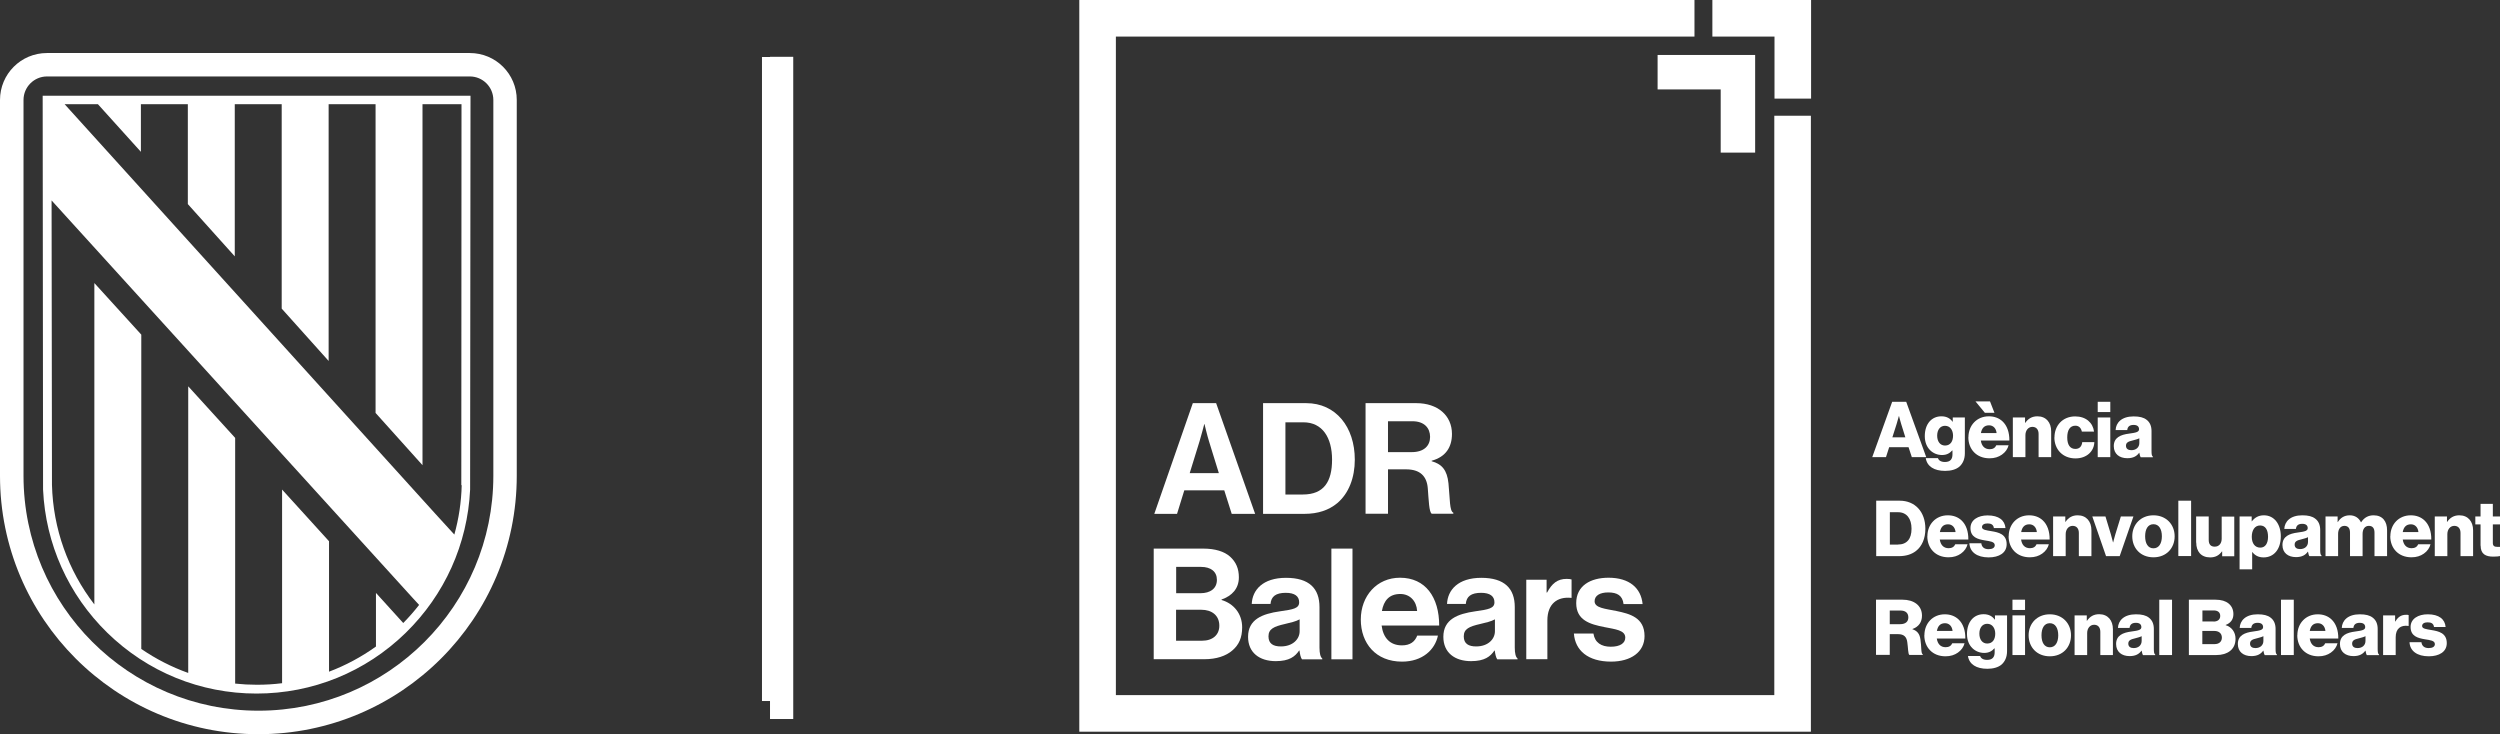 <?xml version="1.0" encoding="UTF-8"?>
<svg id="Capa_2" data-name="Capa 2" xmlns="http://www.w3.org/2000/svg" viewBox="0 0 258.34 75.87">
  <rect x="0" y="0" width="258.34" height="75.87" fill="#333333" stroke="none"/>
  <defs>
    <style>
      .cls-1 {
        stroke-width: 3.78px;
      }

      .cls-1, .cls-2 {
        fill: none;
        stroke: #fff;
      }

      .cls-2 {
        stroke-width: 3.56px;
      }

      .cls-3 {
        fill: #fff;
      }
    </style>
  </defs>
  <g id="Capa_1-2" data-name="Capa 1">
    <g>
      <rect class="cls-3" x="78.74" y="5.89" width="2.34" height="66.55"/>
      <g>
        <path class="cls-3" d="M50.98,49.17c0,13.4-10.87,24.27-24.27,24.27S2.43,62.58,2.43,49.17V10.33c0-1.34,1.09-2.43,2.43-2.43h43.69c1.34,0,2.43,1.09,2.43,2.43v38.84h0ZM48.55,5.48H4.85C2.17,5.48,0,7.65,0,10.33v38.84c0,14.74,11.95,26.7,26.7,26.7s26.7-11.96,26.7-26.7V10.33c0-2.69-2.17-4.85-4.85-4.85"/>
        <path class="cls-3" d="M47.71,50.14c-.04,1.74-.3,3.45-.76,5.1l-2.01-2.2L6.68,10.77h3.44l4.44,4.92v-4.92h4.85v10.32l4.85,5.4v-15.72h4.85v21.12l4.85,5.41V10.77h4.85v31.9l4.85,5.4V10.77h4.03l-.02,39.37ZM5.31,20.69c4.25,4.68,37.39,41.17,37.4,41.17l.6.65c-.51.65-1.05,1.27-1.64,1.87l-2.82-3.11v5.54c-1.51,1.08-3.13,1.95-4.85,2.6v-13.48l-4.85-5.34v20.01c-.86.11-1.73.16-2.61.16-.76,0-1.5-.04-2.24-.12v-25.39l-4.85-5.33v29.62c-1.71-.61-3.35-1.45-4.85-2.48v-32.48l-4.85-5.33v33.21c-2.72-3.53-4.26-7.82-4.38-12.34l-.04-29.43ZM48.63,9.89H4.41l.04,40.71c.26,5.61,2.61,10.85,6.64,14.79,4.15,4.05,9.62,6.28,15.42,6.28s11.27-2.23,15.42-6.28c4.03-3.94,6.38-9.17,6.65-14.79l.04-40.71Z"/>
      </g>
    </g>
    <rect class="cls-3" x="79.57" y="5.87" width="2.4" height="68.43"/>
    <polyline class="cls-1" points="175.1 1.89 113.42 1.89 113.42 73.72 185.24 73.72 185.24 11.96"/>
    <g>
      <path class="cls-3" d="M119.22,56.69h5.12c1.23,0,2.18.3,2.77.83.62.56.91,1.25.91,2.14,0,1.17-.72,1.92-1.79,2.29v.05c1.26.37,2.13,1.42,2.13,2.83,0,1.07-.34,1.81-1.01,2.38-.66.58-1.66.91-2.88.91h-5.25v-11.44ZM124.05,61.3c1.01,0,1.7-.48,1.7-1.38,0-.85-.62-1.34-1.65-1.34h-2.56v2.72h2.51ZM121.54,66.21h2.67c1.12,0,1.79-.62,1.79-1.55,0-1.09-.8-1.65-1.86-1.65h-2.61v3.2Z"/>
      <path class="cls-3" d="M134.28,67.22h-.03c-.42.62-1.01,1.1-2.42,1.1-1.68,0-2.86-.88-2.86-2.51,0-1.81,1.47-2.38,3.3-2.64,1.36-.19,1.98-.3,1.98-.93s-.46-.98-1.38-.98c-1.02,0-1.52.37-1.58,1.15h-1.94c.06-1.44,1.14-2.7,3.54-2.7s3.46,1.1,3.46,3.02v4.18c0,.62.1.99.29,1.14v.08h-2.1c-.13-.16-.21-.54-.26-.91ZM134.3,65.23v-1.23c-.38.22-.98.35-1.52.48-1.14.26-1.7.51-1.7,1.28s.51,1.04,1.28,1.04c1.25,0,1.94-.77,1.94-1.57Z"/>
      <path class="cls-3" d="M137.58,56.69h2.18v11.44h-2.18v-11.44Z"/>
      <path class="cls-3" d="M140.62,64.02c0-2.43,1.65-4.32,4.05-4.32,2.64,0,4.05,2.02,4.05,4.94h-5.95c.16,1.26.86,2.05,2.1,2.05.85,0,1.34-.38,1.58-1.01h2.14c-.3,1.46-1.6,2.69-3.71,2.69-2.72,0-4.26-1.9-4.26-4.35ZM142.79,63.14h3.65c-.06-1.04-.75-1.76-1.74-1.76-1.15,0-1.71.69-1.9,1.76Z"/>
      <path class="cls-3" d="M154.46,67.22h-.03c-.42.62-1.01,1.1-2.42,1.1-1.68,0-2.86-.88-2.86-2.51,0-1.81,1.47-2.38,3.3-2.64,1.36-.19,1.98-.3,1.98-.93s-.46-.98-1.38-.98c-1.02,0-1.52.37-1.58,1.15h-1.94c.06-1.44,1.14-2.7,3.54-2.7s3.46,1.1,3.46,3.02v4.18c0,.62.1.99.29,1.14v.08h-2.1c-.13-.16-.21-.54-.26-.91ZM154.48,65.23v-1.23c-.38.22-.98.35-1.52.48-1.14.26-1.7.51-1.7,1.28s.51,1.04,1.28,1.04c1.25,0,1.94-.77,1.94-1.57Z"/>
      <path class="cls-3" d="M159.82,61.23h.05c.5-.93,1.06-1.41,2.02-1.41.24,0,.38.02.51.06v1.9h-.05c-1.42-.14-2.45.61-2.45,2.34v4h-2.18v-8.21h2.1v1.31Z"/>
      <path class="cls-3" d="M162.64,65.47h2.02c.14.94.82,1.36,1.79,1.36s1.5-.37,1.5-.94c0-.78-1.04-.86-2.16-1.09-1.47-.29-2.91-.69-2.91-2.48s1.47-2.62,3.34-2.62c2.16,0,3.36,1.07,3.52,2.72h-1.97c-.1-.88-.66-1.2-1.58-1.2-.85,0-1.41.32-1.41.91,0,.7,1.09.77,2.26,1.01,1.38.29,2.9.67,2.9,2.59,0,1.65-1.41,2.64-3.46,2.64-2.38,0-3.71-1.15-3.84-2.9Z"/>
    </g>
    <g>
      <path class="cls-3" d="M123.27,41.66h2.4l4.03,11.44h-2.42l-.77-2.43h-4.13l-.75,2.43h-2.35l3.98-11.44ZM122.93,48.89h3.02l-1.02-3.3c-.19-.61-.46-1.76-.46-1.76h-.03s-.29,1.15-.48,1.76l-1.02,3.3Z"/>
      <path class="cls-3" d="M130.52,41.66h4.46c3.06,0,5.02,2.46,5.02,5.84,0,1.86-.62,3.49-1.82,4.5-.85.7-1.95,1.1-3.39,1.1h-4.27v-11.44ZM134.63,51.1c2.18,0,3.02-1.33,3.02-3.6s-.99-3.86-2.96-3.86h-1.86v7.46h1.79Z"/>
      <path class="cls-3" d="M141.11,41.66h5.25c2.21,0,3.68,1.28,3.68,3.18,0,1.34-.62,2.37-2.1,2.77v.05c1.06.3,1.6.91,1.74,2.3.16,1.62.1,2.85.5,3.02v.11h-2.22c-.29-.13-.32-1.41-.42-2.64-.1-1.25-.8-1.95-2.24-1.95h-1.87v4.59h-2.32v-11.44ZM143.43,46.72h2.46c1.26,0,1.89-.66,1.89-1.57s-.59-1.62-1.82-1.62h-2.53v3.18Z"/>
    </g>
    <polyline class="cls-1" points="185.26 10.19 185.26 1.89 176.95 1.89"/>
    <polyline class="cls-2" points="179.59 15.77 179.59 7.46 171.29 7.46"/>
    <g>
      <path class="cls-3" d="M195.52,41.52h1.46l2.07,5.72h-1.49l-.34-1.03h-2l-.33,1.03h-1.42l2.06-5.72ZM196.89,45.19l-.43-1.38c-.1-.3-.22-.81-.22-.81h-.02s-.14.51-.23.81l-.44,1.38h1.34Z"/>
      <path class="cls-3" d="M199,47.34h1.26c.07.22.29.4.72.4.55,0,.78-.29.78-.78v-.41h-.03c-.24.27-.55.47-1.05.47-.92,0-1.78-.69-1.78-1.95s.7-2.05,1.72-2.05c.54,0,.91.22,1.15.56h.02v-.44h1.25v3.7c0,.62-.22,1.06-.54,1.36-.36.32-.9.46-1.5.46-1.13,0-1.87-.46-2-1.32ZM201.82,45.02c0-.55-.29-1.02-.83-1.02-.49,0-.81.4-.81,1.02s.32,1.02.81,1.02c.57,0,.83-.45.83-1.02Z"/>
      <path class="cls-3" d="M203.41,45.18c0-1.22.86-2.16,2.11-2.16.58,0,1.05.19,1.4.51.49.45.73,1.16.72,1.99h-2.95c.08.55.38.9.92.9.34,0,.57-.15.68-.41h1.27c-.09.37-.33.72-.69.97-.34.24-.76.38-1.28.38-1.35,0-2.19-.94-2.19-2.18ZM204.14,41.48h1.5l.46,1.18h-.99l-.97-1.18ZM206.32,44.75c-.05-.49-.35-.8-.78-.8-.5,0-.75.31-.84.8h1.62Z"/>
      <path class="cls-3" d="M208,43.14h1.26v.56h.02c.3-.44.7-.68,1.26-.68.9,0,1.42.64,1.42,1.55v2.67h-1.3v-2.4c0-.43-.22-.73-.64-.73s-.72.36-.72.86v2.27h-1.3v-4.1Z"/>
      <path class="cls-3" d="M212.3,45.2c0-1.23.85-2.17,2.14-2.17,1.11,0,1.83.65,1.95,1.57h-1.26c-.08-.37-.3-.61-.67-.61-.56,0-.84.46-.84,1.21s.28,1.19.84,1.19c.41,0,.66-.24.71-.7h1.25c-.03.94-.78,1.68-1.95,1.68-1.32,0-2.18-.94-2.18-2.17Z"/>
      <path class="cls-3" d="M216.77,41.52h1.3v1.06h-1.3v-1.06ZM216.77,43.14h1.3v4.1h-1.3v-4.1Z"/>
      <path class="cls-3" d="M218.43,46.1c0-.9.72-1.18,1.57-1.29.77-.1,1.04-.18,1.04-.46,0-.26-.17-.44-.56-.44-.42,0-.62.18-.66.53h-1.2c.03-.76.62-1.41,1.86-1.41.62,0,1.03.11,1.33.34.35.26.52.66.52,1.17v2.07c0,.33.03.51.14.58v.06h-1.26c-.06-.09-.1-.25-.14-.46h-.02c-.24.34-.6.56-1.22.56-.82,0-1.4-.44-1.4-1.25ZM221.07,45.78v-.49c-.17.09-.41.15-.67.22-.5.11-.71.24-.71.55,0,.33.24.46.56.46.49,0,.82-.3.82-.74Z"/>
    </g>
    <g>
      <path class="cls-3" d="M193.87,51.74h2.44c1.58,0,2.65,1.14,2.65,2.9,0,1.01-.35,1.82-.99,2.31-.45.34-1.02.52-1.74.52h-2.35v-5.72ZM196.12,56.27c.93,0,1.41-.58,1.41-1.63s-.5-1.71-1.39-1.71h-.85v3.35h.83Z"/>
      <path class="cls-3" d="M199.17,55.41c0-1.22.86-2.16,2.11-2.16.58,0,1.05.19,1.4.51.49.45.73,1.16.72,1.99h-2.95c.08.55.38.9.92.9.34,0,.57-.15.68-.41h1.27c-.09.37-.33.72-.69.97-.34.24-.76.38-1.28.38-1.35,0-2.19-.94-2.19-2.18ZM202.08,54.98c-.05-.49-.35-.8-.78-.8-.5,0-.75.31-.84.8h1.62Z"/>
      <path class="cls-3" d="M203.51,56.14h1.23c.05.41.32.61.75.61.39,0,.64-.14.64-.41,0-.37-.5-.41-1.04-.5-.71-.12-1.47-.31-1.47-1.27,0-.86.8-1.31,1.77-1.31,1.16,0,1.78.5,1.85,1.31h-1.2c-.05-.37-.3-.48-.66-.48-.32,0-.57.12-.57.38,0,.29.46.33.98.42.72.12,1.57.3,1.57,1.35,0,.9-.79,1.36-1.86,1.36-1.2,0-1.95-.55-1.99-1.46Z"/>
      <path class="cls-3" d="M207.57,55.41c0-1.22.86-2.16,2.11-2.16.58,0,1.05.19,1.4.51.49.45.73,1.16.72,1.99h-2.95c.08.55.38.9.92.9.34,0,.57-.15.68-.41h1.27c-.09.37-.33.72-.69.97-.34.24-.76.38-1.28.38-1.35,0-2.19-.94-2.19-2.18ZM210.48,54.98c-.05-.49-.35-.8-.78-.8-.5,0-.75.31-.84.8h1.62Z"/>
      <path class="cls-3" d="M212.16,53.37h1.26v.56h.02c.3-.44.7-.68,1.26-.68.9,0,1.42.64,1.42,1.55v2.67h-1.3v-2.4c0-.43-.22-.73-.64-.73s-.72.36-.72.86v2.27h-1.3v-4.1Z"/>
      <path class="cls-3" d="M216.23,53.37h1.34l.56,1.85c.12.41.22.82.22.82h.02s.1-.42.22-.82l.57-1.85h1.3l-1.42,4.1h-1.41l-1.42-4.1Z"/>
      <path class="cls-3" d="M220.34,55.42c0-1.23.88-2.17,2.19-2.17s2.19.94,2.19,2.17-.86,2.17-2.19,2.17-2.19-.94-2.19-2.17ZM223.4,55.42c0-.74-.3-1.25-.87-1.25s-.86.5-.86,1.25.3,1.24.86,1.24.87-.5.87-1.24Z"/>
      <path class="cls-3" d="M225.1,51.74h1.32v5.72h-1.32v-5.72Z"/>
      <path class="cls-3" d="M226.94,56.06v-2.69h1.3v2.42c0,.45.2.7.62.7.45,0,.72-.34.72-.82v-2.29h1.3v4.1h-1.25v-.5h-.02c-.3.4-.66.62-1.22.62-.94,0-1.44-.62-1.44-1.53Z"/>
      <path class="cls-3" d="M231.43,53.37h1.25v.5h.02c.28-.37.68-.62,1.24-.62,1.09,0,1.75.94,1.75,2.17,0,1.33-.71,2.18-1.78,2.18-.53,0-.9-.21-1.16-.55h-.02v1.78h-1.3v-5.45ZM234.37,55.47c0-.7-.26-1.17-.82-1.17s-.86.5-.86,1.17.32,1.12.88,1.12c.5,0,.8-.42.8-1.12Z"/>
      <path class="cls-3" d="M235.86,56.32c0-.9.72-1.18,1.57-1.29.77-.1,1.04-.18,1.04-.46,0-.26-.17-.44-.56-.44-.42,0-.62.18-.66.53h-1.2c.03-.76.62-1.41,1.86-1.41.62,0,1.03.11,1.33.34.35.26.52.66.52,1.17v2.07c0,.33.03.51.14.58v.06h-1.26c-.06-.09-.1-.25-.14-.46h-.02c-.24.34-.6.56-1.22.56-.82,0-1.4-.44-1.4-1.25ZM238.5,56v-.49c-.17.09-.41.15-.67.22-.5.11-.71.24-.71.55,0,.33.24.46.56.46.49,0,.82-.3.82-.74Z"/>
      <path class="cls-3" d="M240.31,53.37h1.25v.58h.02c.26-.42.65-.7,1.24-.7.54,0,.94.28,1.15.72h.02c.32-.5.76-.72,1.29-.72.93,0,1.39.63,1.39,1.55v2.67h-1.3v-2.43c0-.44-.18-.7-.58-.7-.42,0-.65.34-.65.83v2.3h-1.3v-2.43c0-.44-.18-.7-.58-.7s-.65.34-.65.83v2.3h-1.3v-4.1Z"/>
      <path class="cls-3" d="M247.01,55.41c0-1.22.86-2.16,2.11-2.16.58,0,1.05.19,1.4.51.49.45.73,1.16.72,1.99h-2.95c.08.55.38.9.92.9.34,0,.57-.15.68-.41h1.27c-.09.37-.33.72-.69.97-.34.24-.76.38-1.28.38-1.35,0-2.19-.94-2.19-2.18ZM249.91,54.98c-.05-.49-.35-.8-.78-.8-.5,0-.75.31-.84.8h1.62Z"/>
      <path class="cls-3" d="M251.6,53.37h1.26v.56h.02c.3-.44.7-.68,1.26-.68.9,0,1.42.64,1.42,1.55v2.67h-1.3v-2.4c0-.43-.22-.73-.64-.73s-.72.36-.72.86v2.27h-1.3v-4.1Z"/>
      <path class="cls-3" d="M256.33,56.39v-2.2h-.54v-.82h.54v-1.3h1.27v1.3h.74v.82h-.74v1.92c0,.32.18.4.46.4.11,0,.24,0,.29,0v.95c-.11.03-.36.06-.71.06-.76,0-1.3-.25-1.3-1.13Z"/>
    </g>
    <g>
      <path class="cls-3" d="M193.87,61.97h2.74c1.14,0,2,.58,2,1.65,0,.66-.33,1.15-.99,1.38v.02c.5.17.75.48.83,1.05.12.75.04,1.47.24,1.54v.07h-1.38c-.15-.09-.13-.76-.22-1.33-.07-.53-.34-.82-.95-.82h-.86v2.14h-1.42v-5.72ZM196.35,64.5c.56,0,.85-.26.85-.7s-.27-.71-.82-.71h-1.1v1.41h1.06Z"/>
      <path class="cls-3" d="M198.86,65.64c0-1.22.86-2.16,2.11-2.16.58,0,1.05.19,1.4.51.49.45.73,1.16.72,1.99h-2.95c.08.55.38.9.92.9.34,0,.57-.15.68-.41h1.27c-.09.37-.33.72-.69.97-.34.24-.76.38-1.28.38-1.35,0-2.19-.94-2.19-2.18ZM201.77,65.2c-.05-.49-.35-.8-.78-.8-.5,0-.75.31-.84.8h1.62Z"/>
      <path class="cls-3" d="M203.36,67.79h1.26c.07.22.29.4.72.4.55,0,.78-.29.78-.78v-.41h-.03c-.24.27-.55.47-1.05.47-.92,0-1.78-.69-1.78-1.95s.7-2.05,1.72-2.05c.54,0,.91.22,1.15.56h.02v-.44h1.25v3.7c0,.62-.22,1.06-.54,1.36-.36.32-.9.46-1.5.46-1.13,0-1.87-.46-2-1.32ZM206.18,65.48c0-.55-.29-1.02-.83-1.02-.49,0-.81.4-.81,1.02s.32,1.02.81,1.02c.57,0,.83-.45.83-1.02Z"/>
      <path class="cls-3" d="M207.96,61.97h1.3v1.06h-1.3v-1.06ZM207.96,63.59h1.3v4.1h-1.3v-4.1Z"/>
      <path class="cls-3" d="M209.63,65.65c0-1.23.88-2.17,2.19-2.17s2.19.94,2.19,2.17-.86,2.17-2.19,2.17-2.19-.94-2.19-2.17ZM212.69,65.65c0-.74-.3-1.25-.87-1.25s-.86.5-.86,1.25.3,1.24.86,1.24.87-.5.87-1.24Z"/>
      <path class="cls-3" d="M214.38,63.59h1.26v.56h.02c.3-.44.7-.68,1.26-.68.9,0,1.42.64,1.42,1.55v2.67h-1.3v-2.4c0-.43-.22-.73-.64-.73s-.72.36-.72.86v2.27h-1.3v-4.1Z"/>
      <path class="cls-3" d="M218.67,66.55c0-.9.72-1.18,1.57-1.29.77-.1,1.04-.18,1.04-.46,0-.26-.17-.44-.56-.44-.42,0-.62.18-.66.53h-1.2c.03-.76.62-1.41,1.86-1.41.62,0,1.03.11,1.33.34.35.26.52.66.52,1.17v2.07c0,.33.03.51.14.58v.06h-1.26c-.06-.09-.1-.25-.14-.46h-.02c-.24.34-.6.56-1.22.56-.82,0-1.4-.44-1.4-1.25ZM221.31,66.23v-.49c-.17.09-.41.15-.67.22-.5.11-.71.24-.71.55,0,.33.24.46.56.46.49,0,.82-.3.82-.74Z"/>
      <path class="cls-3" d="M223.13,61.97h1.32v5.72h-1.32v-5.72Z"/>
    </g>
    <g>
      <path class="cls-3" d="M226.19,61.97h2.76c.59,0,1.03.14,1.34.39.33.27.5.64.5,1.1,0,.57-.3.93-.8,1.12v.02c.62.19,1.02.72,1.02,1.4,0,.58-.21.99-.58,1.28-.34.26-.81.41-1.41.41h-2.83v-5.72ZM228.74,64.23c.41,0,.69-.2.69-.58s-.26-.57-.68-.57h-1.16v1.14h1.15ZM228.85,66.56c.46,0,.75-.26.75-.67,0-.46-.34-.69-.77-.69h-1.25v1.36h1.26Z"/>
      <path class="cls-3" d="M231.25,66.55c0-.9.72-1.18,1.57-1.29.77-.1,1.04-.18,1.04-.46,0-.26-.17-.44-.56-.44-.42,0-.62.18-.66.53h-1.2c.03-.76.62-1.41,1.86-1.41.62,0,1.03.11,1.33.34.35.26.52.66.52,1.17v2.07c0,.33.03.51.14.58v.06h-1.26c-.06-.09-.1-.25-.14-.46h-.02c-.24.34-.6.56-1.22.56-.82,0-1.4-.44-1.4-1.25ZM233.89,66.23v-.49c-.17.09-.41.15-.67.22-.5.11-.71.24-.71.55,0,.33.24.46.56.46.49,0,.82-.3.82-.74Z"/>
      <path class="cls-3" d="M235.71,61.97h1.32v5.72h-1.32v-5.72Z"/>
      <path class="cls-3" d="M237.4,65.64c0-1.22.86-2.16,2.11-2.16.58,0,1.05.19,1.4.51.49.45.73,1.16.72,1.99h-2.95c.08.55.38.9.92.9.34,0,.57-.15.68-.41h1.27c-.09.37-.33.72-.69.97-.34.24-.76.38-1.28.38-1.35,0-2.19-.94-2.19-2.18ZM240.3,65.2c-.05-.49-.35-.8-.78-.8-.5,0-.75.31-.84.8h1.62Z"/>
      <path class="cls-3" d="M241.8,66.55c0-.9.72-1.18,1.57-1.29.77-.1,1.04-.18,1.04-.46,0-.26-.17-.44-.56-.44-.42,0-.62.18-.66.53h-1.2c.03-.76.62-1.41,1.86-1.41.62,0,1.03.11,1.33.34.35.26.52.66.52,1.17v2.07c0,.33.03.51.14.58v.06h-1.26c-.06-.09-.1-.25-.14-.46h-.02c-.24.34-.6.56-1.22.56-.82,0-1.4-.44-1.4-1.25ZM244.44,66.23v-.49c-.17.09-.41.15-.67.22-.5.11-.71.24-.71.55,0,.33.24.46.56.46.49,0,.82-.3.82-.74Z"/>
      <path class="cls-3" d="M246.25,63.59h1.25v.64h.02c.29-.49.62-.7,1.12-.7.12,0,.2,0,.26.03v1.12h-.03c-.8-.11-1.31.28-1.31,1.17v1.84h-1.3v-4.1Z"/>
      <path class="cls-3" d="M248.99,66.36h1.23c.05.41.32.61.75.61.39,0,.64-.14.64-.41,0-.37-.5-.41-1.04-.5-.71-.12-1.47-.31-1.47-1.27,0-.86.8-1.31,1.77-1.31,1.16,0,1.78.5,1.85,1.31h-1.2c-.05-.37-.3-.48-.66-.48-.32,0-.57.12-.57.38,0,.29.46.33.98.42.72.12,1.57.3,1.57,1.35,0,.9-.79,1.36-1.86,1.36-1.2,0-1.95-.55-1.99-1.46Z"/>
    </g>
  </g>
</svg>